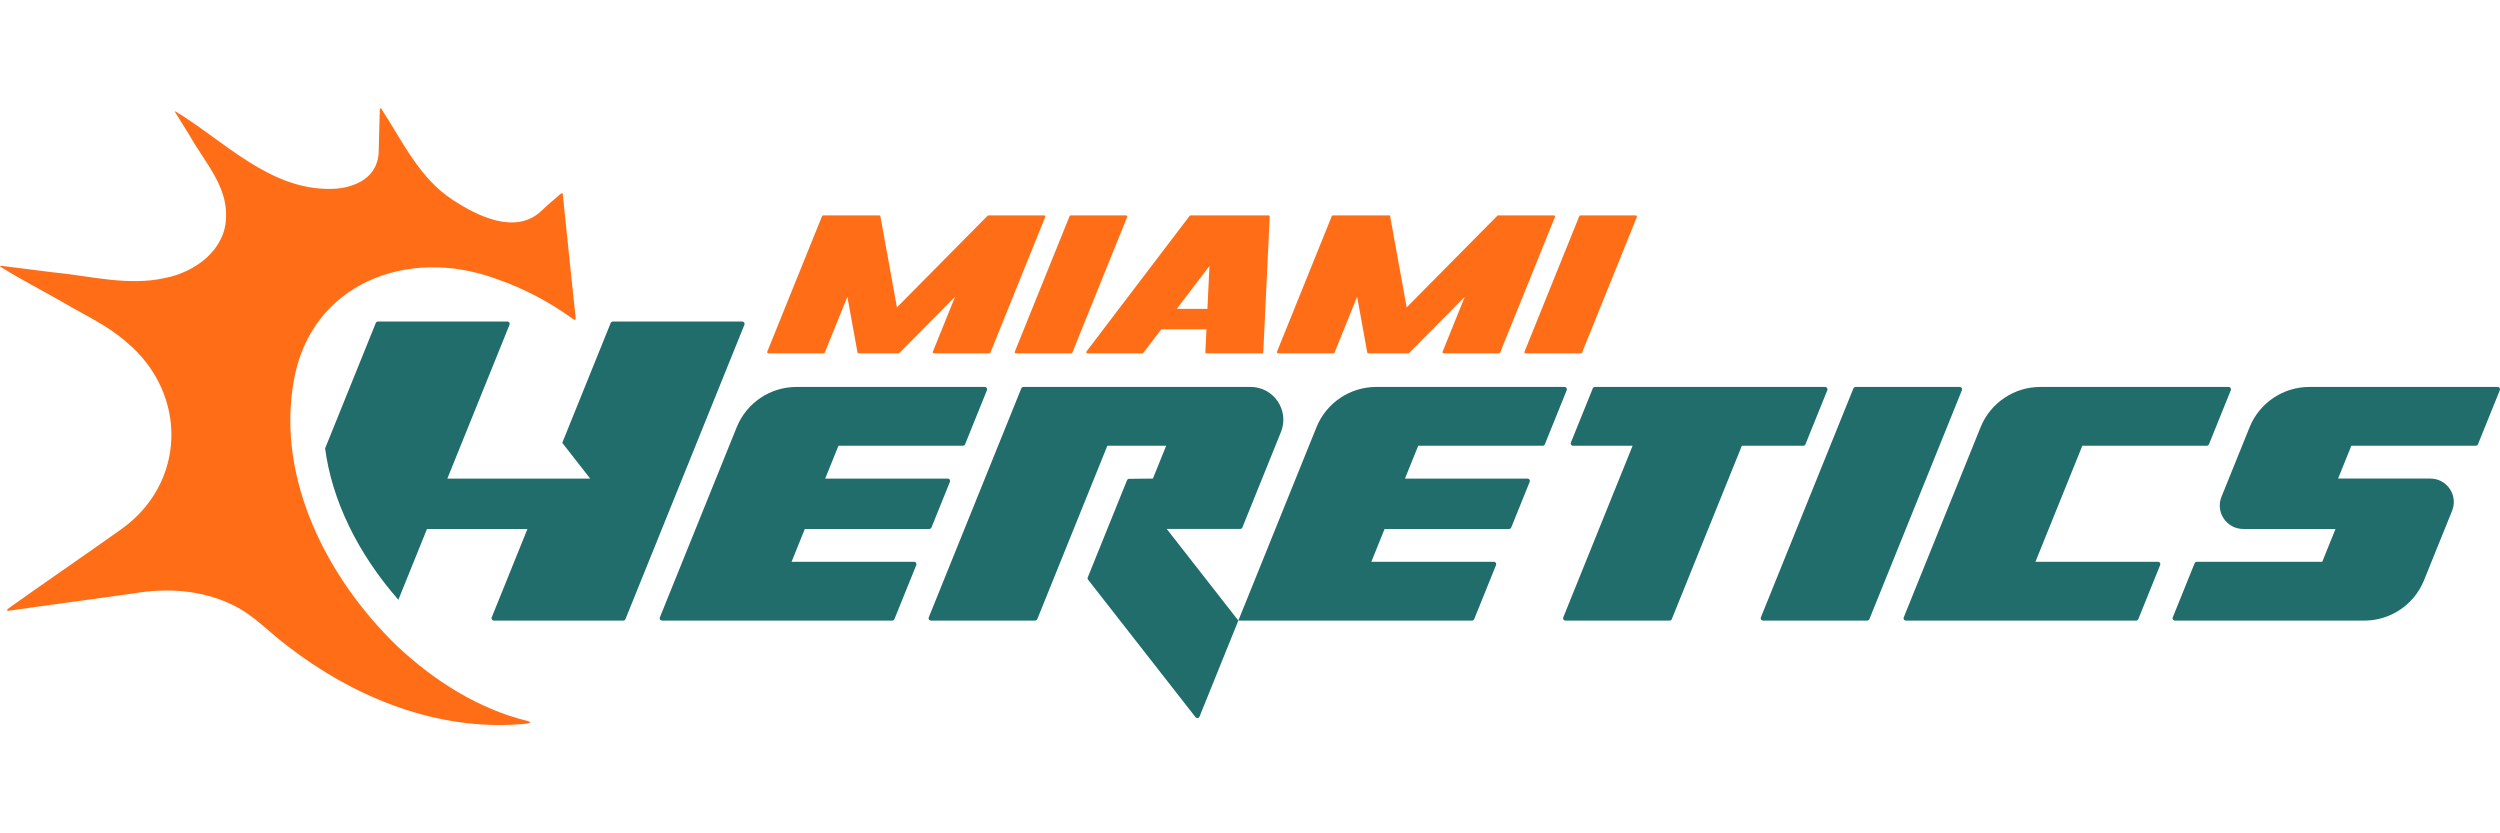 <?xml version="1.0" encoding="UTF-8"?>
<svg width="600" height="200" fill="none" version="1.1" viewBox="0 0 600 200" xmlns="http://www.w3.org/2000/svg" xmlns:cc="http://creativecommons.org/ns#" xmlns:dc="http://purl.org/dc/elements/1.1/" xmlns:rdf="http://www.w3.org/1999/02/22-rdf-syntax-ns#">
 <g fill="#216d6b">
  <path d="m219.39 134.83h-29.416l3.184-7.877h29.87c0.229 0 0.435-0.139 0.521-0.351l4.434-10.973c0.149-0.369-0.123-0.772-0.521-0.772h-29.415l3.183-7.877h29.87c0.229 0 0.436-0.139 0.521-0.352l5.248-12.99c0.15-0.369-0.122-0.773-0.521-0.773h-45.198c-6.304 0-11.977 3.826-14.339 9.669l-18.443 45.636c-0.149 0.37 0.123 0.773 0.522 0.773l55.251-1e-3c0.229 0 0.436-0.139 0.521-0.351l5.249-12.989c0.15-0.369-0.122-0.773-0.521-0.773z"/>
  <path d="m375.49 92.866h-45.198c-6.304 0-11.977 3.826-14.339 9.669l-18.755 46.409 56.085-1e-3c0.229 0 0.436-0.139 0.521-0.351l5.249-12.989c0.15-0.369-0.122-0.772-0.521-0.772h-29.416l3.184-7.878h29.87c0.229 0 0.435-0.139 0.521-0.351l4.434-10.972c0.15-0.37-0.122-0.773-0.521-0.773h-29.415l3.184-7.877h29.869c0.229 0 0.436-0.139 0.522-0.352l5.248-12.99c0.149-0.369-0.123-0.773-0.522-0.773z"/>
  <path d="m517.92 134.83h-29.416l11.257-27.85h29.869c0.229 0 0.436-0.139 0.522-0.352l5.248-12.99c0.149-0.37-0.123-0.773-0.522-0.773h-45.198c-6.304 0-11.977 3.825-14.339 9.669l-18.442 45.636c-0.15 0.37 0.122 0.773 0.521 0.773h25.38l29.871-1e-3c0.229 0 0.436-0.139 0.522-0.351l5.249-12.989c0.149-0.369-0.123-0.773-0.522-0.773z"/>
  <path d="m470.34 92.866h-25.001c-0.229 0-0.435 0.139-0.521 0.352l-22.209 54.954c-0.149 0.37 0.123 0.773 0.522 0.773h25.001c0.229 0 0.435-0.139 0.521-0.352l22.209-54.954c0.149-0.369-0.123-0.773-0.522-0.773z"/>
  <path d="m433.31 106.63 5.25-12.99c0.149-0.369-0.123-0.773-0.521-0.773h-55.253c-0.229 0-0.435 0.139-0.521 0.352l-5.249 12.99c-0.15 0.37 0.122 0.773 0.521 0.773h14.29l-16.645 41.191c-0.149 0.37 0.123 0.773 0.521 0.773h25.001c0.23 0 0.436-0.139 0.522-0.352l16.818-41.612h14.745c0.229 0 0.435-0.139 0.521-0.352z"/>
  <path d="m599.44 92.866h-45.198c-6.304 0-11.977 3.825-14.339 9.668l-6.745 16.691c-1.494 3.696 1.227 7.728 5.214 7.728h22.15l-3.183 7.877h-30.108c-0.23 0-0.436 0.14-0.522 0.352l-5.249 12.989c-0.149 0.369 0.123 0.772 0.522 0.772l45.437 1e-3c6.304 0 11.977-3.825 14.339-9.669l6.745-16.69c1.494-3.696-1.227-7.728-5.214-7.728h-22.15l3.183-7.877h29.87c0.229 0 0.436-0.139 0.521-0.352l5.248-12.99c0.15-0.37-0.122-0.773-0.521-0.773z"/>
  <path d="m280.02 126.95h17.626c0.23 0 0.436-0.139 0.522-0.351l9.26-22.917c2.091-5.174-1.718-10.82-7.299-10.82h-54.495c-0.23 0-0.436 0.139-0.522 0.351l-22.208 54.954c-0.15 0.37 0.123 0.773 0.521 0.773h25.001c0.229 0 0.436-0.139 0.522-0.352l16.818-41.612h14.116l-3.183 7.876-5.704 0.066c-0.226 2e-3 -0.43 0.141-0.515 0.351l-9.418 23.305c-0.076 0.187-0.046 0.399 0.078 0.557l25.782 32.991c0.267 0.341 0.803 0.266 0.965-0.136l9.315-23.05z"/>
 </g>
 <g fill="#ff6d17">
  <path d="m184.4 84.802h13.291c0.115 0 0.218-0.07 0.261-0.176l5.42-13.412 2.423 13.357c0.024 0.134 0.14 0.231 0.276 0.231h9.584c0.075 0 0.147-0.03 0.2-0.083l13.365-13.505-5.336 13.202c-0.074 0.185 0.062 0.386 0.261 0.386h13.291c0.114 0 0.218-0.07 0.26-0.176l13.152-32.544c0.075-0.185-0.061-0.387-0.26-0.387l-13.364 4e-4c-0.075 0-0.147 0.03-0.2 0.083l-21.761 21.99-3.961-21.843c-0.025-0.134-0.141-0.231-0.277-0.231l-13.473-7e-4c-0.114 0-0.217 0.07-0.26 0.176l-13.152 32.544c-0.075 0.185 0.061 0.387 0.26 0.387z"/>
  <path d="m243.81 84.802h13.291c0.115 0 0.218-0.07 0.261-0.176l13.151-32.544c0.075-0.185-0.061-0.386-0.26-0.386h-13.291c-0.115 0-0.218 0.07-0.261 0.176l-13.152 32.544c-0.074 0.185 0.062 0.386 0.261 0.386z"/>
  <path d="m260.98 84.802h13.191c0.088 0 0.17-0.041 0.224-0.111l4.297-5.649h10.856l-0.26 5.465c-8e-3 0.16 0.12 0.294 0.281 0.294h13.334c0.15 0 0.274-0.118 0.281-0.268l1.546-32.544c8e-3 -0.16-0.12-0.294-0.28-0.294h-18.713c-0.088 0-0.17 0.041-0.224 0.111l-24.757 32.544c-0.141 0.185-8e-3 0.451 0.224 0.451zm29.291-20.981-0.49 10.312h-7.355z"/>
  <path d="m306.74 84.802h13.29c0.115 0 0.218-0.07 0.261-0.176l5.42-13.412 2.234 12.314 0.189 1.043c0.024 0.134 0.141 0.231 0.276 0.231h9.584c0.075 0 0.147-0.03 0.2-0.083l13.364-13.505-5.335 13.202c-0.074 0.185 0.062 0.386 0.261 0.386h13.291c0.114 0 0.217-0.07 0.26-0.176l13.152-32.544c0.075-0.185-0.061-0.387-0.261-0.387h-13.48l-21.844 22.074-4.003-22.074v-6e-4h-13.708c-0.114 0-0.218 0.07-0.26 0.176l-13.152 32.544c-0.075 0.185 0.061 0.387 0.261 0.387z"/>
  <path d="m366.14 84.802h13.291c0.115 0 0.218-0.07 0.261-0.176l13.151-32.544c0.075-0.185-0.061-0.386-0.26-0.386h-13.291c-0.115 0-0.218 0.07-0.261 0.176l-13.151 32.544c-0.075 0.185 0.061 0.386 0.26 0.386z"/>
  <path d="m126.65 173.05c-11.929-2.925-22.584-9.751-31.455-18.101-16.65-16.166-28.876-39.927-24.692-63.579 4.149-23.433 27.376-32.165 48.38-24.518 6.788 2.309 13.101 5.682 18.852 9.855 0.197 0.143 0.469-0.011 0.443-0.253-0.372-3.511-2.214-20.885-3.089-29.569 0.048-0.594-0.319-0.614-0.631-0.282-1.531 1.342-3.11 2.635-4.573 4.048-6.103 5.764-15.337 1.22-21.235-2.685-8.002-5.192-12.026-14.047-17.086-21.787-0.059-0.089-0.129-0.197-0.244-0.172-0.212 0.065-0.151 0.326-0.168 0.5-0.087 3.287-0.203 6.57-0.264 9.857-8e-3 0.833-0.136 1.651-0.382 2.444-1.382 4.702-6.583 6.475-11.042 6.524-14.824 0.272-25.608-11.502-37.4-18.624-0.116 0.195 0.023 0.304 0.095 0.421 1.184 1.911 2.375 3.818 3.558 5.73 3.432 6.081 8.808 11.738 8.538 19.153-0.084 7.957-7.426 13.31-14.654 14.712-8.98 1.993-18.074-0.551-27.047-1.385-3.957-0.491-7.912-0.991-11.866-1.502-0.231-0.029-0.499-0.122-0.691 0.107 4.989 3.164 10.437 5.874 15.583 8.885 5.055 2.958 10.486 5.433 14.879 9.372 14.687 12.337 14.299 33.899-1.615 44.997-8.73 6.201-17.578 12.249-26.306 18.45-0.224 0.16-0.444 0.327-0.655 0.505-0.111 0.093-0.235 0.217-0.124 0.378 0.089 0.128 0.229 0.058 0.353 0.041 1.763-0.252 3.526-0.507 5.29-0.751 8.175-1.102 16.341-2.274 24.516-3.382 7.999-1.398 16.507-0.886 23.879 2.733 5.151 2.421 8.965 6.769 13.5 10.094 15.161 11.675 34.116 19.562 53.486 18.671 0.34-0.056 6.314-0.169 3.865-0.884z"/>
 </g>
 <path d="m178.14 77.166h-31.053c-0.229 0-0.436 0.139-0.521 0.352l-11.625 28.765 6.701 8.575h-34.278l14.92-36.919c0.149-0.37-0.123-0.773-0.522-0.773h-31.052c-0.229 0-0.435 0.139-0.521 0.352l-12.166 30.104c1.649 12.39 7.745 25.088 17.585 36.327l6.868-16.995h24.111l-8.574 21.218c-0.15 0.369 0.123 0.772 0.521 0.772h31.053c0.229 0 0.435-0.139 0.521-0.351l28.553-70.654c0.149-0.37-0.123-0.773-0.521-0.773z" fill="#216d6b"/>
</svg>
